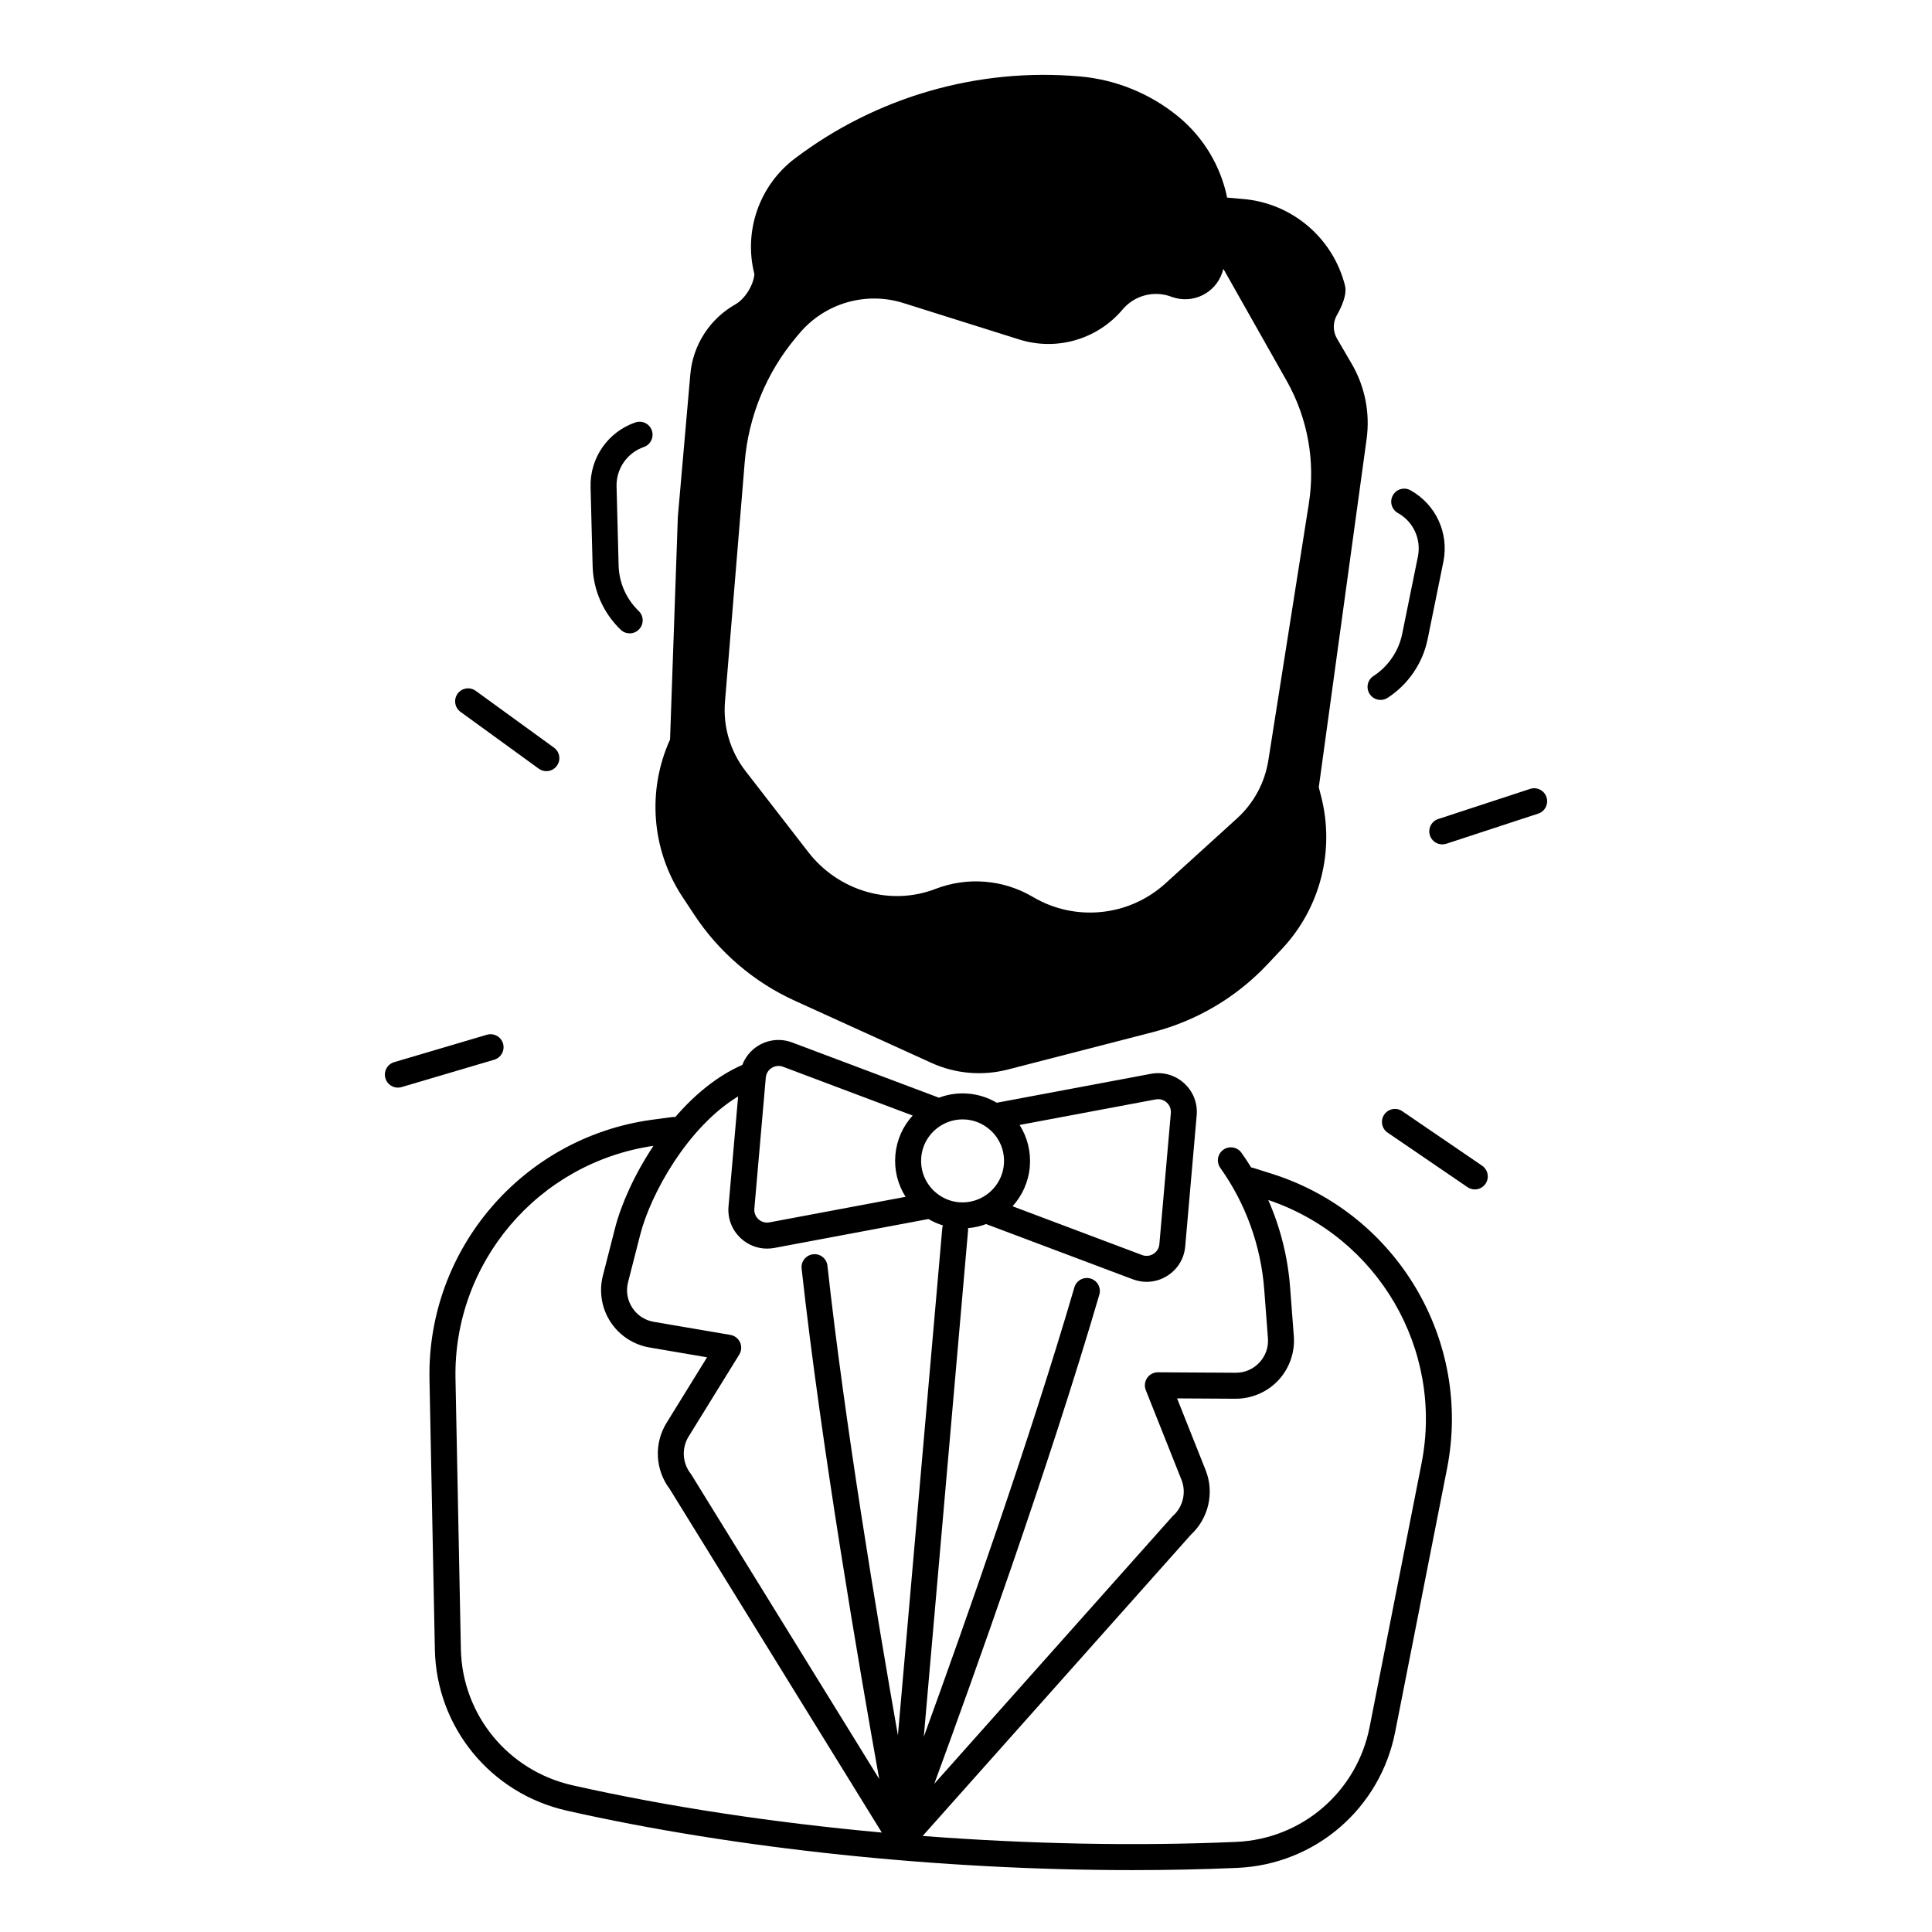 <?xml version="1.0" encoding="UTF-8"?>
<!-- Uploaded to: SVG Repo, www.svgrepo.com, Generator: SVG Repo Mixer Tools -->
<svg fill="#000000" width="800px" height="800px" version="1.1" viewBox="144 144 512 512" xmlns="http://www.w3.org/2000/svg">
 <g>
  <path d="m327.87 386.24c6.574 10.035 15.863 18.008 26.785 22.977l36.164 16.453c6.348 2.894 13.5 3.512 20.25 1.77l38.465-9.918c11.621-3 22.148-9.23 30.367-17.977l3.836-4.082c10.145-10.793 14.062-26.035 10.383-40.383l-0.629-2.449 12.676-92.289c0.945-6.898-0.441-13.914-3.957-19.938l-3.887-6.66c-1.121-1.93-1.133-4.301-0.031-6.238 1.32-2.312 2.734-5.519 2.137-7.863-3.188-12.586-13.984-21.766-26.914-22.898l-4.309-0.375c-1.703-8.277-6.18-15.941-13.027-21.539-7.418-6.062-16.48-9.742-26.027-10.578-26.992-2.363-53.883 5.383-75.492 21.738-9.426 7.133-13.656 19.227-10.734 30.68-0.254 2.914-2.508 6.562-5.059 8-6.75 3.816-11.246 10.734-11.926 18.547l-3.305 37.746-2.066 59.02c-6.121 13.492-4.91 29.176 3.207 41.574zm8.254-56.246 5.234-63.535c1.004-12.121 5.727-23.637 13.531-32.965l0.934-1.113c6.723-8.031 17.613-11.219 27.59-8.07l30.719 9.664c9.898 3.109 20.695-0.031 27.375-7.969 3.148-3.738 8.316-5.098 12.891-3.375l0.324 0.109c5.391 1.859 11.277-1.004 13.145-6.394 0.129-0.355 0.234-0.719 0.355-1.074l16.855 29.824c5.5 9.832 7.539 21.227 5.777 32.355l-10.727 68.035c-0.934 5.934-3.867 11.367-8.316 15.41l-18.961 17.219c-9.652 8.766-23.891 10.223-35.109 3.59-7.824-4.625-17.34-5.41-25.828-2.137-12.062 4.656-25.77 0.492-33.691-9.73l-16.668-21.52c-4.031-5.227-5.969-11.75-5.43-18.324z"/>
  <path d="m481.62 455.24c-1.84-0.602-3.68-1.18-5.531-1.75-0.176-0.051-0.344-0.078-0.523-0.109-0.809-1.32-1.664-2.609-2.566-3.879-1.102-1.555-3.258-1.91-4.801-0.809-1.555 1.102-1.91 3.258-0.809 4.801 6.731 9.465 10.754 20.594 11.641 32.188l0.984 12.949c0.188 2.402-0.621 4.695-2.262 6.453-1.633 1.75-3.836 2.707-6.231 2.707h-0.051l-20.605-0.117h-0.02c-1.141 0-2.203 0.562-2.844 1.504-0.648 0.945-0.777 2.156-0.355 3.219l9.457 23.762c1.32 3.316 0.422 7.152-2.223 9.535-0.098 0.09-0.188 0.176-0.266 0.266l-63.016 70.758c10.223-27.855 30.496-84.328 43.738-129.63 0.531-1.832-0.512-3.738-2.344-4.269-1.82-0.531-3.738 0.512-4.269 2.344-11.75 40.195-29.059 89.25-39.91 119.11l11.73-134.12c0.02-0.234 0.02-0.461-0.012-0.688 1.672-0.137 3.277-0.5 4.801-1.074l38.898 14.641c1.191 0.441 2.422 0.668 3.641 0.668 1.898 0 3.789-0.531 5.461-1.586 2.746-1.73 4.488-4.574 4.762-7.805l3.039-34.734c0.285-3.227-0.934-6.336-3.336-8.512-2.402-2.176-5.609-3.09-8.797-2.488l-40.848 7.664c-2.262-1.34-4.812-2.176-7.508-2.41-2.695-0.246-5.352 0.148-7.812 1.074l-38.891-14.633c-3.039-1.141-6.356-0.809-9.102 0.914-1.918 1.211-3.336 2.973-4.113 5.027-6.723 2.941-12.723 7.969-17.77 13.816-0.246-0.02-0.5-0.031-0.766 0-1.891 0.234-3.777 0.492-5.676 0.758-34.145 4.812-59.383 34.371-58.695 68.754l1.426 71.605c0.414 20.586 14.77 38.141 34.934 42.688 44.938 10.145 99.199 15.766 149.86 15.766 9.445 0 18.766-0.195 27.867-0.59 20.625-0.906 37.824-15.695 41.82-35.977l13.766-69.895c6.637-33.742-13.082-67.23-45.879-77.895zm-67.414-13.117 36.074-6.769c1.055-0.195 2.117 0.098 2.902 0.816 0.797 0.719 1.191 1.742 1.102 2.812l-3.039 34.734c-0.09 1.062-0.668 2.008-1.574 2.578s-1.996 0.68-3 0.305l-34.34-12.93c2.539-2.793 4.223-6.406 4.574-10.449 0.344-3.957-0.621-7.812-2.699-11.098zm-26.066 8.57c0.344-3.984 2.793-7.293 6.16-8.926 0.02-0.012 0.039-0.02 0.059-0.031 1.438-0.688 3.039-1.082 4.723-1.082 0.316 0 0.641 0.012 0.965 0.039 1.988 0.176 3.836 0.875 5.41 2.008 0.02 0.012 0.039 0.031 0.059 0.039 0.727 0.531 1.406 1.141 1.996 1.84 1.891 2.254 2.785 5.098 2.527 8.031-0.531 6.031-5.863 10.508-11.906 9.996-1.977-0.176-3.816-0.867-5.391-1.988-0.031-0.02-0.059-0.051-0.09-0.07-0.719-0.523-1.398-1.133-1.977-1.832-1.895-2.25-2.789-5.102-2.535-8.023zm-41.199-21.109c0.09-1.062 0.668-2.008 1.574-2.578 0.906-0.57 1.996-0.68 3-0.305l34.352 12.93c-2.629 2.875-4.242 6.504-4.586 10.449-0.344 3.945 0.621 7.793 2.707 11.09l-36.074 6.769c-1.055 0.195-2.117-0.098-2.902-0.816-0.797-0.719-1.191-1.742-1.102-2.812zm-51.246 187.53c-17.055-3.848-29.215-18.695-29.559-36.113l-1.426-71.605c-0.609-30.801 21.922-57.277 52.469-61.738-5.059 7.586-8.602 15.598-10.195 21.844l-3.219 12.586c-1.062 4.152-0.336 8.609 2.008 12.203 2.332 3.602 6.102 6.082 10.332 6.801l15.273 2.609-10.754 17.406c-3.344 5.422-3 12.418 0.848 17.477l56.215 91.059c-28.758-2.617-56.852-6.859-81.992-12.527zm67.59-137.68c-0.207-1.891-1.91-3.258-3.797-3.039-1.891 0.207-3.258 1.91-3.051 3.797 5.176 46.918 15.332 106.05 20.566 135.26l-49.77-80.629c-0.07-0.109-0.137-0.207-0.215-0.316-2.195-2.812-2.41-6.742-0.543-9.781l13.441-21.758c0.602-0.973 0.68-2.184 0.207-3.227-0.473-1.043-1.426-1.781-2.559-1.977l-20.309-3.465c-2.371-0.402-4.398-1.742-5.707-3.758-1.309-2.016-1.703-4.418-1.102-6.75l3.219-12.586c2.773-10.844 12.605-28.555 25.949-36.645l-2.547 29.156c-0.285 3.227 0.934 6.336 3.336 8.512 1.918 1.742 4.348 2.668 6.867 2.668 0.641 0 1.289-0.059 1.93-0.176l40.848-7.664c1.211 0.707 2.488 1.289 3.836 1.691-0.09 0.254-0.156 0.523-0.176 0.809l-11.75 134.32c-5.519-31.285-14.082-82.73-18.676-124.44zm157.44 52.367-13.766 69.895c-3.375 17.152-17.918 29.668-35.355 30.426-26.609 1.16-55.016 0.57-83.09-1.574l71.125-79.871c4.664-4.32 6.231-11.148 3.867-17.074l-7.566-19.012 15.488 0.09c4.262 0.012 8.434-1.762 11.355-4.898 2.922-3.141 4.418-7.391 4.094-11.672l-0.984-12.949c-0.609-8.031-2.578-15.852-5.797-23.152 29.117 9.801 46.562 39.672 40.629 69.793z"/>
  <path d="m506.97 327.91c0.66 1.012 1.762 1.574 2.894 1.574 0.641 0 1.289-0.176 1.871-0.551 5.453-3.531 9.32-9.211 10.609-15.566l4.164-20.488c1.535-7.559-1.957-15.172-8.699-18.941-1.664-0.934-3.758-0.336-4.684 1.328s-0.336 3.758 1.328 4.684c4.113 2.293 6.238 6.938 5.305 11.551l-4.164 20.488c-0.926 4.555-3.699 8.629-7.606 11.16-1.598 1.031-2.051 3.168-1.02 4.762z"/>
  <path d="m308.48 310.88c0.668 0.648 1.535 0.965 2.391 0.965 0.906 0 1.801-0.355 2.481-1.055 1.32-1.367 1.277-3.551-0.09-4.871-3.316-3.199-5.207-7.5-5.324-12.102l-0.543-20.898c-0.117-4.703 2.785-8.906 7.231-10.461 1.801-0.629 2.746-2.59 2.117-4.387-0.629-1.801-2.59-2.746-4.387-2.117-7.293 2.539-12.055 9.426-11.848 17.141l0.543 20.898c0.168 6.426 2.809 12.426 7.43 16.887z"/>
  <path d="m277.31 420.54c-0.543-1.82-2.449-2.863-4.281-2.32l-24.57 7.262c-1.82 0.543-2.863 2.461-2.32 4.281 0.441 1.496 1.812 2.469 3.297 2.469 0.324 0 0.648-0.051 0.973-0.137l24.57-7.262c1.832-0.551 2.863-2.473 2.332-4.293z"/>
  <path d="m266.04 332.65 20.734 15.055c0.609 0.441 1.32 0.66 2.016 0.66 1.062 0 2.117-0.492 2.785-1.418 1.121-1.535 0.777-3.691-0.766-4.812l-20.734-15.055c-1.535-1.121-3.691-0.777-4.812 0.766-1.102 1.539-0.766 3.684 0.777 4.805z"/>
  <path d="m553.84 355.27c-0.59-1.812-2.539-2.793-4.348-2.203l-24.344 7.981c-1.812 0.59-2.793 2.539-2.203 4.348 0.473 1.457 1.82 2.371 3.277 2.371 0.355 0 0.719-0.059 1.074-0.168l24.344-7.981c1.809-0.59 2.793-2.535 2.199-4.348z"/>
  <path d="m536.77 452.92-21.156-14.445c-1.574-1.074-3.711-0.668-4.781 0.906-1.074 1.574-0.668 3.711 0.906 4.781l21.164 14.445c0.59 0.402 1.27 0.602 1.938 0.602 1.102 0 2.184-0.523 2.844-1.504 1.066-1.566 0.66-3.711-0.914-4.785z"/>
 </g>
</svg>